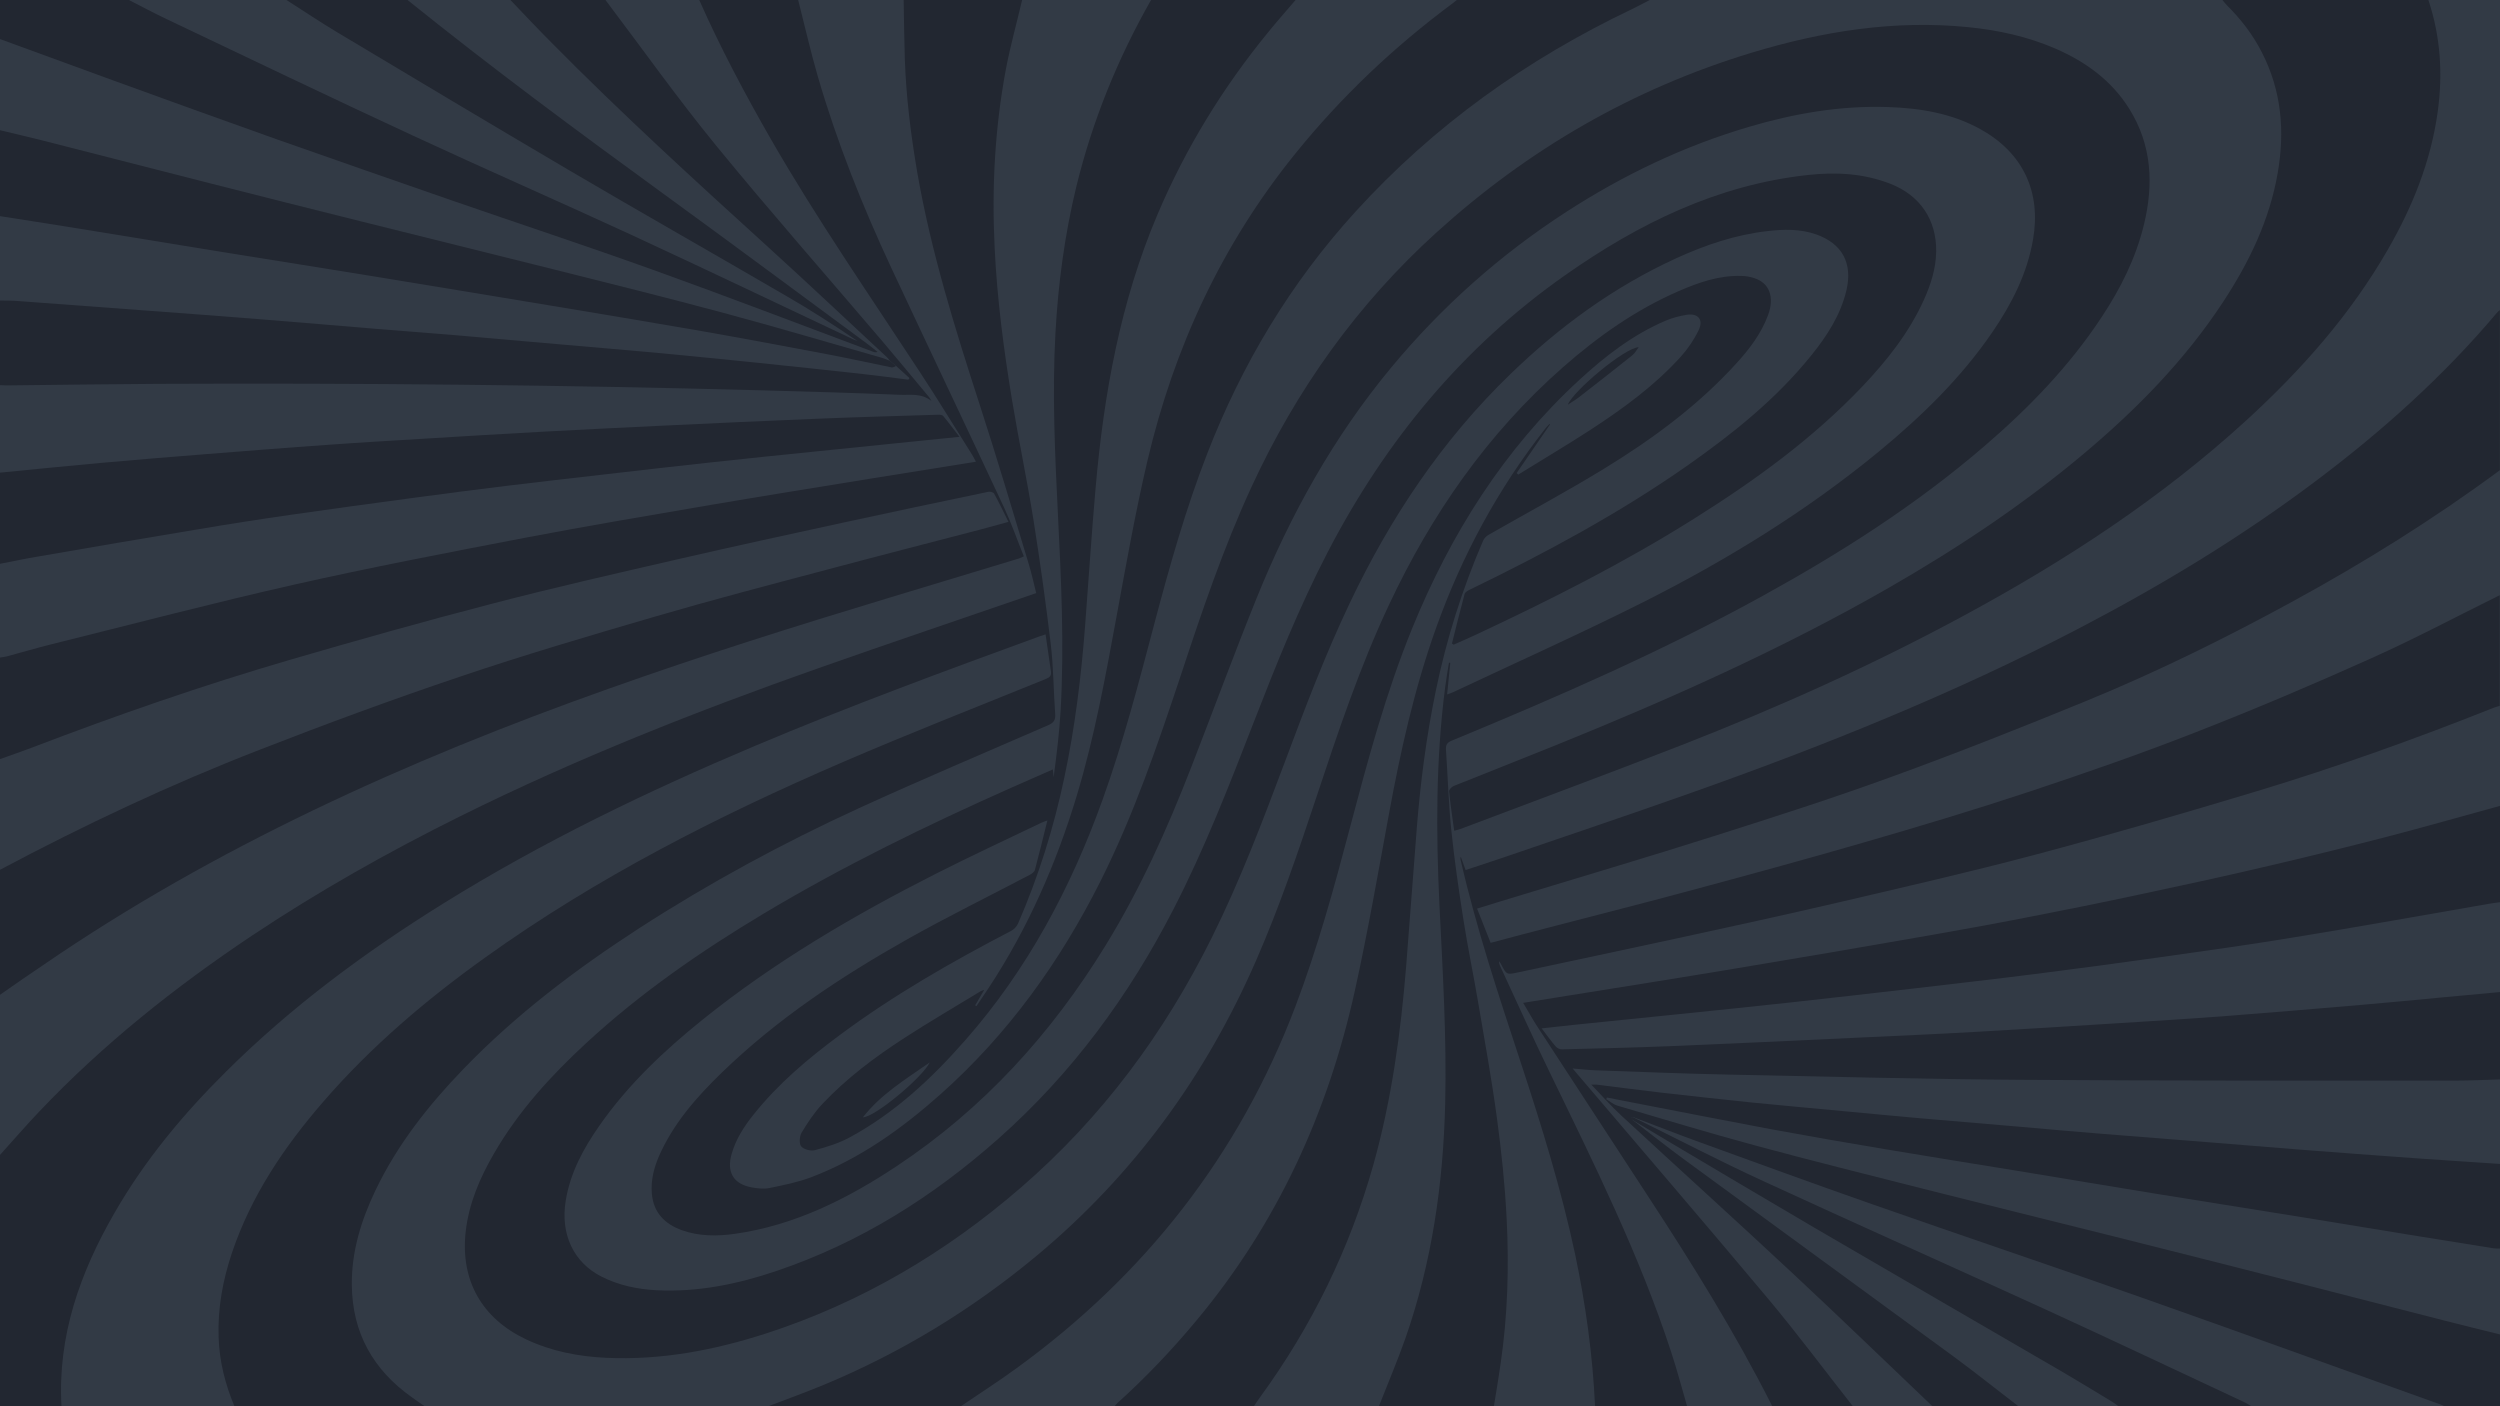 <?xml version="1.0" encoding="UTF-8"?>
<svg id="Ebene_2" data-name="Ebene 2" xmlns="http://www.w3.org/2000/svg" viewBox="0 0 1920 1080">
  <defs>
    <style>
      .cls-1 {
        fill: #222731;
      }

      .cls-1, .cls-2 {
        stroke-width: 0px;
      }

      .cls-2 {
        fill: #323a45;
      }
    </style>
  </defs>
  <g id="Ebene_1-2" data-name="Ebene 1">
    <g>
      <rect class="cls-2" x="0" width="1920" height="1080"/>
      <path class="cls-1" d="m1147,1080h-88c6.8-17.3,14.1-34.5,20.3-52,20.4-58.4,29.1-118.8,30.6-180.4,1.2-50.9-1.9-101.6-4.4-152.4-2.7-56-2.8-111.9,4.4-167.6.8-6.3,1.9-12.5,2.9-18.7.3,0,.7.1,1,.2-.8,7.9-1.5,15.8-2.4,24.2,1.9-.7,3.3-1.1,4.6-1.7,48.6-22.9,97.7-44.9,145.7-69,64.2-32.3,125.3-69.8,181-115.6,32.9-27.1,63.3-56.6,87.5-92,14.9-21.8,26.7-44.9,31.2-71.2,6.3-36.5-7.8-66.4-40.1-84.4-22.2-12.4-46.6-16.4-71.6-17.2-36.5-1.2-72,5-106.8,15.3-49.8,14.7-96.2,36.9-139.8,65.1-51,33-95.8,72.9-134.6,119.6-44.3,53.4-77.6,113.3-103.5,177.4-17.4,43-33.4,86.6-50.2,129.8-18.4,47.4-39.2,93.6-65.9,137-41.5,67.6-93.8,125.1-160.1,169.1-38.1,25.3-78.6,45.6-124.6,52.1-13.7,1.9-27.3,1.9-40.5-2.8-13.2-4.8-21.9-13.5-23.1-28.3-.8-10.1,1.6-19.5,5.5-28.6,11.1-25.2,28.9-45.4,48.3-64.2,42.4-41.1,91.2-73.5,142.3-102.3,30.9-17.4,62.7-33,94.1-49.5,1.6-.8,3.6-2.3,4-3.8,3.3-12.3,6.3-24.7,9.6-38-2.3.9-3.6,1.2-4.7,1.8-27.1,13-54.5,25.7-81.3,39.3-62.9,31.9-123.6,67.5-178.7,111.8-29.8,24-57.5,50.1-79.5,81.7-12.2,17.5-22.2,35.9-25.7,57.3-4.3,25.9,6.1,47.8,27.8,58.6,13.2,6.6,27.3,9.5,41.9,10.3,31.7,1.6,62.3-4.7,92.1-14.8,64.2-21.7,120.3-57,170.8-101.9,56.1-49.8,99.8-109.2,134-175.7,24.1-46.7,43-95.5,62-144.4,17.1-44,34.7-87.9,56.5-129.9,44.2-85.2,103.6-157.5,182.5-212.9,56.2-39.5,116.7-69.3,186.2-76.9,21.6-2.4,42.9-1.3,63.4,6.7,22.9,8.9,35.6,27.6,35.3,52.1-.2,13-4.1,25.2-9.4,37-11.5,25.4-28.5,46.8-47.5,66.8-38.2,40.1-82.6,72.2-129.3,101.5-53.9,33.9-110.7,62.5-168.3,89.4-5.3,2.5-10.7,4.8-16.1,7.2-.4-.3-.8-.6-1.3-.9,3.2-12.7,6.3-25.4,9.7-38,.4-1.4,2.4-2.6,3.9-3.3,58.2-28.2,115-58.7,168-95.9,34.7-24.4,67.6-50.8,94.4-84.1,12.1-15,22.5-31,27-50.1,4.8-20.8-3.3-35.7-23.3-42.8-12.3-4.3-25-4-37.6-2.5-24.5,2.8-47.7,10.7-70,20.9-47.8,21.9-89.5,52.4-127.1,88.8-52.6,50.8-92.5,110.6-123.7,176.4-18.8,39.6-34.3,80.5-49.6,121.5-17.1,45.6-34.4,91.2-56.1,134.9-36.5,73.5-84.4,138.2-146.6,192-57.9,50.1-122.7,88.4-195.8,112.1-39.9,12.9-80.6,20.6-122.7,18.7-21.4-1-42.2-5-61.8-14.3-33.7-16-50.2-45.1-46.2-82.2,2.4-21.9,10.9-41.7,21.9-60.6,18.7-32.3,43.6-59.6,70.8-84.7,41.7-38.5,88-70.5,136.6-99.6,61.1-36.5,124.9-67.6,189.9-96.5,10.5-4.6,20.9-9.2,31.8-14,.2,2.4.4,4.2.6,6,2.3-17.3,4.4-34.5,5.4-51.7,2.8-50,.4-99.9-2.1-149.9-2.3-46.6-4.5-93.2-1.9-139.9,2.1-37.8,7.1-75.2,16-112C838.9,93,858.3,45.2,884,0,921,0,958,0,995,0c-7,8.2-14.2,16.3-21,24.7-34.9,42.6-63.4,89.1-85,139.9-28.6,67.3-41.3,138.1-47.6,210.4-3.1,35-5.3,70.1-8,105.1-3,39.4-7.8,78.5-16,117.1-8.1,38.5-19.8,75.9-35.5,112-1,2.3-3.2,4.7-5.5,5.8-45.7,23.8-90.3,49.3-131.7,80.1-24.3,18-47.3,37.4-66.2,61.2-7.2,9-13.4,18.7-16.6,29.9-4,13.9,1.3,23.1,15.3,25.7,4.5.8,9.4,1.4,13.8.5,10.7-2.2,21.6-4.4,31.8-8.2,37.6-14.3,69.7-37.3,99.5-63.8,51.9-46.2,91.7-101.6,122.8-163.5,25.7-51.2,44.1-105.2,62.1-159.3,16-48.5,32.4-96.8,53.8-143.3,34.5-74.9,81.4-140.7,142.6-196.1,70.2-63.6,150.4-110,241.3-137.6,54.4-16.5,109.8-25.5,167-19.7,23,2.3,45.3,7.2,66.6,16.4,23.2,10.1,43.1,24.4,56.8,46.3,17.4,27.9,18.8,58,11.2,89.1-6.2,25.5-17.8,48.7-32.2,70.5-25,38-56.3,70.3-90.7,99.8-52,44.7-109.5,81.4-169.4,114.4-77.2,42.6-157.9,77.8-239.2,111.4-3.7,1.5-4.7,3.3-4.5,7,1.4,20.6,2,41.3,4.1,61.8,2.4,23,5.7,45.9,9.3,68.7,3.3,21.2,7.7,42.2,11.3,63.4,5,29.5,10.4,59,14.4,88.7,3.5,25.7,6.2,51.6,7.5,77.5,1.9,37.1.8,74.3-4.6,111.2-1.6,11-3.4,22-5.2,33Z"/>
      <path class="cls-1" d="m785,0c-4.2,17.9-9.2,35.7-12.6,53.8-8.4,45.2-10.8,90.8-8.5,136.8,1.9,39.3,7,78.2,13.4,117,5.1,30.8,11.6,61.5,16.5,92.3,5,31.5,9.4,63.2,13.2,94.9,2.1,17.8,2.1,35.9,3.4,53.8.3,4.7-1.5,6.7-5.5,8.4-48.5,21.1-97.2,41.7-145.3,63.7-58.4,26.8-114.9,57.4-168.9,92.3-48.6,31.5-94.6,66.3-134.9,108.1-26.8,27.8-50.6,57.9-67.4,93-11,23-18.5,47.1-18.2,72.9.4,36.7,16.4,65.1,46.1,86.1,3.2,2.3,6.4,4.6,9.7,6.8h-146c-7.1-16.9-11.5-34.4-12.1-52.7-.8-22.4,3.2-44.1,10.3-65.2,14.8-43.8,40.1-81.3,70.1-115.9,36.7-42.4,79.2-78.5,124.7-111,85.4-61.2,178.5-108.5,274.7-150,51.5-22.2,103.7-42.6,155.6-63.7,3-1.2,4.3-2.6,3.8-5.8-1.4-9.3-2.7-18.7-4.1-28.4-1.8.6-3,1-4.3,1.4-73.4,26.8-146.8,53.8-218.8,84.2-82.7,34.9-163.5,73.8-239.8,121.3-59.8,37.2-116.2,78.9-166.3,128.7-33,32.7-62.6,68.2-85.8,108.6-26.5,45.9-43.8,94.4-40.8,148.4H0C0,1015.7,0,951.3,0,887c10.1-11.2,20-22.7,30.5-33.7,48.8-51.4,104-95.3,162.8-134.6,51.3-34.2,104.9-64.4,160.1-91.8,89.2-44.3,181.7-80.8,275.6-113.9,55.3-19.5,110.9-38.2,166.8-57.5-1.8-7.1-3.4-14.6-5.6-21.9-12.4-40.9-24.5-81.9-37.7-122.5-19.1-58.9-37.5-117.9-48.1-179-4.9-28.7-8.5-57.6-9.5-86.8-.5-15.1-.6-30.3-.9-45.4,30.3,0,60.7,0,91,0Z"/>
      <path class="cls-1" d="m1225,1080c-1.8-39.3-7.2-78.2-15.3-116.7-10.6-49.8-25.7-98.4-41.6-146.8-17-51.6-34.2-103.2-46.4-156.3-.1-.6-.2-1.3.2-2.2,1.2,3.2,2.3,6.4,3.7,10.2,9.8-3.3,19.4-6.4,28.9-9.6,48.1-16.5,96.4-32.7,144.3-49.7,101.2-35.8,200.7-75.8,296.1-125.4,64-33.3,125.7-70.5,183.4-113.9,50.9-38.2,98-80.4,139.1-129.1.7-.9,1.6-1.6,2.5-2.4v123c-50.9,37.7-104.6,71.1-160.2,101.4-51,27.8-103.1,53.5-156.9,75.6-49.7,20.4-99.7,40.2-150.1,58.5-45,16.4-90.6,31-136.3,45.5-49,15.6-98.2,30.1-147.4,45.1-11.4,3.5-22.8,6.9-34.6,10.6,3.7,9.3,7.1,18,10.4,26.3,16.9-4.5,33.1-8.8,49.4-13,34.1-8.9,68.3-17.5,102.3-26.7,44.9-12.1,89.9-24.3,134.6-37.3,42.5-12.3,84.9-25,126.8-38.9,42.8-14.2,85.4-29,127.3-45.4,45.7-17.8,90.9-37,135.6-57.1,33.5-15,66-32.3,99-48.6v85c-1.6.5-3.2.9-4.8,1.5-59.7,23.8-120.1,45.4-181.6,64-56.7,17.1-113.5,33.7-170.7,48.9-50.4,13.4-101.4,25-152.2,36.9-40.8,9.5-81.7,18.4-122.7,27.3-40.5,8.8-81,17.3-121.5,26-9.3,2-9.2,2.1-13.7-6.6-.4-.7-.9-1.3-1.3-1.9-.1,1.4.2,2.5.7,3.5,12.7,27.3,25,54.8,38.2,81.9,34.1,70.3,69,140.4,93.3,214.9,4.5,13.7,8.2,27.7,12.2,41.5h-71Z"/>
      <path class="cls-1" d="m537,0C562.3,0,587.7,0,613,0c5,19.5,9.4,39.1,15,58.4,14.7,50.7,34.3,99.7,56.6,147.5,28.8,61.6,58.1,123,86.9,184.7,5.5,11.9,9.8,24.3,14.8,36.7-1.6.7-2.6,1.2-3.7,1.6-32.9,10-65.9,19.9-98.8,29.9-72.8,22-145.2,44.8-216.8,70.3-77.2,27.4-153,57.9-226.9,93.4-71.7,34.5-140.8,73.3-206.4,118.3C22.3,748.4,11.2,756.2,0,764c0-32,0-64,0-96,64.7-34.4,130.9-65.6,199.2-92.1,50.8-19.8,102-38.7,153.7-56.1,49.4-16.7,99.5-31.5,149.6-46.1,43.7-12.8,87.8-24.3,131.8-36,39.3-10.5,78.8-20.6,118.2-30.9,7.2-1.9,14.3-3.9,22-6-3.9-7.8-7.2-14.8-11-21.7-.5-1-3-1.7-4.4-1.4-37.3,7.8-74.5,15.6-111.7,23.7-41.4,9-82.9,18-124.2,27.5-48.6,11.2-97.3,22.2-145.5,34.8-52,13.5-103.7,28.1-155.2,43.1-67.1,19.6-133,42.5-198.3,67.5C16.2,577.3,8.1,580.1,0,583c0-26,0-52,0-78,1.6-.3,3.3-.4,4.9-.8,11.6-3.1,23-6.5,34.6-9.4,62.1-15.4,124-31.7,186.4-45.8,59-13.3,118.5-24.7,177.9-36.1,47.2-9,94.6-17,141.9-25.1,40.5-6.9,81.1-13.4,121.6-20,27.2-4.4,54.4-8.8,82.2-13.2-1-1.9-1.8-3.5-2.7-5-13.5-21.4-26.6-43-40.5-64.1-38.7-59.1-79-117.3-114.3-178.7C572.1,72.1,553.3,36.7,537,0Z"/>
      <path class="cls-1" d="m590,1080c14.1-5.4,28.3-10.5,42.3-16.3,59.8-24.8,114.4-58.1,164.1-99.5,74.4-62,129.8-138.2,168.4-226.8,17.8-40.8,32.1-82.8,46.1-124.9,16.6-50,33.3-100,55.8-147.9,32.7-69.7,75.8-131.7,133.8-182.7,26.9-23.6,55.9-44.1,88.9-58.4,15.2-6.6,30.7-12,47.6-11.6,3.4,0,7,.6,10.3,1.7,11.6,3.7,15.7,14.6,10.6,28.3-5.2,14.2-14.2,26-24.2,37-29.6,32.6-64.7,58.4-102,81.2-28.9,17.7-58.9,33.7-88.4,50.6-1.7,1-3.5,2.7-4.2,4.4-16.1,37.2-28.2,75.7-36.4,115.4-7.3,35.3-11.9,70.9-14.7,106.7-2.8,34.7-5.2,69.4-8,104.1-4.2,51.8-11.2,103.2-25.3,153.4-18.3,64.7-47.4,124.1-87,178.4-1.7,2.3-3.2,4.7-4.8,7h-107c.8-.9,1.4-1.8,2.3-2.6,21.8-19.6,42-40.9,60.7-63.4,61.8-74.1,100.9-159.3,121.6-253.1,9.9-44.8,17.8-90.1,26.1-135.2,8.9-48.6,19.6-96.8,36.3-143.5,19.9-55.6,47.5-106.9,84.1-153.4.9-1.2,2-2.2,3-3.3.1.1.2.3.4.4-8.5,12.4-17.1,24.9-25.6,37.3.4.4.8.8,1.2,1.2,18.5-11.5,37.3-22.6,55.5-34.4,25-16.3,49.1-33.8,69.3-56.1,5.5-6.1,10.3-13.2,13.8-20.5,3.9-8.1-.6-13.2-9.4-11.7-5.4.9-10.8,2.3-15.8,4.4-25.2,10.7-46.5,27.2-66.4,45.5-58,53.4-98.9,118.4-128.5,191-20.2,49.6-34,101.1-47.7,152.8-12.2,46.3-24.9,92.5-41.9,137.4-43.4,114.3-115.6,206.3-214.2,277.9-14,10.2-28.5,19.5-42.8,29.2h-148Z"/>
      <path class="cls-1" d="m1920,762v67c-11.2.3-22.3.9-33.5.9-111.4,0-222.9.2-334.3-.6-74.8-.5-149.6-2.5-224.3-4-34.1-.7-68.2-2.1-102.4-3.3-5.9-.2-11.8-.9-17.7-1.4,1.1,1.3,2.3,2.8,3.6,4.3,48.8,57.4,98,114.6,146.4,172.4,22.5,26.9,43.5,55.1,65.2,82.7h-62c-.3-.6-.5-1.2-.8-1.8-27.8-54.9-60.2-107-93.8-158.4-28.6-43.7-57.1-87.4-85.6-131.2-3.8-5.8-7.1-11.9-11-18.4,9.6-1.6,18.5-3,27.3-4.4,45.5-7.3,91-14.5,136.4-22.1,46.9-7.8,93.8-15.8,140.6-24,27.7-4.8,55.3-9.8,82.9-15.2,28.9-5.6,57.7-11.4,86.5-17.6,31.7-6.7,63.4-13.6,95-21,31.4-7.3,62.7-15,94-23.1,29.3-7.6,58.3-15.9,87.5-23.9v74c-2.8.4-5.6.7-8.4,1.2-50.1,8.7-100.2,17.7-150.5,25.9-33.8,5.6-67.8,10.3-101.7,15.1-32.3,4.6-64.6,8.9-96.9,13-30.7,3.9-61.5,7.4-92.2,11-32.1,3.7-64.1,7.4-96.2,10.9-29,3.2-57.9,6.1-86.9,9.1-26.2,2.7-52.3,5.3-78.5,8-8,.8-16.1,1.7-24.7,2.7,3.8,5,7.1,9.6,10.7,13.8,1.1,1.3,3.2,2.4,4.9,2.3,27.3-.7,54.6-1.3,81.9-2.4,48.6-2,97.2-4.3,145.8-6.6,30-1.4,59.9-2.7,89.8-4.4,37.2-2.1,74.5-4.5,111.7-6.8,25.8-1.6,51.5-3.2,77.3-5.1,36-2.8,72-5.8,108-8.9,20.9-1.8,41.8-3.8,62.7-5.8,14.4-1.3,28.8-2.7,43.2-4Z"/>
      <path class="cls-1" d="m1865,0c9.4,28.2,11.2,57,7.1,86.3-5.3,37.8-19.3,72.5-38.2,105.3-28.7,50-66.5,92.6-108.8,131.3-65.4,59.8-139,107.8-216.7,149.8-70.2,38-142.8,70.6-217.1,99.6-56.4,22-113.2,43-169.8,64.4-1.2.5-2.5.7-4.7,1.3-1.4-10.3-2.9-20.3-3.9-30.3-.1-1.3,2.1-3.5,3.6-4.1,25.6-10.3,51.3-20.3,76.9-30.7,88.3-35.7,175.2-74.4,257.9-121.9,52.5-30.2,102.7-63.6,149.1-102.6,40.7-34.2,77.7-71.9,107-116.6,19.9-30.3,35.5-62.5,41.8-98.5,5.7-32.3,3.1-63.6-12.2-93.3-6.9-13.5-16-25.3-26.7-35.9-1.3-1.3-2.3-2.7-3.5-4.1,52.7,0,105.3,0,158,0Z"/>
      <path class="cls-1" d="m1920,1025v55h-43c-.4-.3-.8-.7-1.2-.8-77.3-27.7-154.6-55.7-232-83-68.7-24.2-137.7-47.4-206.4-71.5-44.3-15.5-88.3-31.6-132.4-47.6-16.9-6.1-33.5-12.7-50.3-19-.5-.1-1.1-.2-1.6-.3.1.7.2,1.4.4,2.1,13.6,10.4,27,21.1,40.8,31.2,68.6,50.3,137.3,100.3,205.9,150.6,16.9,12.4,33.2,25.5,49.8,38.2h-66c-35.4-33.7-70.6-67.8-106.4-101.2-43.9-41-88.5-81.3-132.6-122.1-8-7.4-15.2-15.7-22.9-23.6,1.2,0,2.6-.1,4,0,17,2.1,34,4.3,51,6.3,23,2.6,46,5.1,69,7.5,23.3,2.3,46.7,4.4,70.1,6.6,19.4,1.8,38.8,3.7,58.2,5.4,26.2,2.3,52.4,4.5,78.6,6.7,20.6,1.8,41.1,3.7,61.7,5.3,27.4,2.2,54.8,4.3,82.1,6.5,22.7,1.8,45.5,3.7,68.2,5.5,29.4,2.3,58.8,4.5,88.2,6.6,22.3,1.6,44.5,3,66.8,4.5v65c-1.7,0-3.3,0-5-.2-21.3-3.4-42.7-6.8-64-10.3-27.1-4.4-54.1-8.9-81.2-13.3-38.4-6.2-76.9-12.3-115.3-18.5-35.3-5.7-70.5-11.7-105.8-17.5-33.8-5.5-67.6-10.9-101.4-16.6-29.3-4.9-58.7-10-87.9-15.4-37.9-7.1-75.7-14.6-113.6-21.9-3.9-.8-7.8-1.5-11.7-2.3l-.5,1.3c2.9,1.7,5.6,4.1,8.8,5,34.7,10.2,69.4,20.7,104.4,30.2,43.2,11.7,86.5,22.5,129.9,33.5,49.3,12.5,98.7,24.6,148.1,37,46.1,11.6,92.2,23.2,138.3,35,38.3,9.8,76.6,19.7,115,29.5,14,3.6,28,7,42.1,10.5Z"/>
      <path class="cls-1" d="m1267,0c-4.5,2.3-9,4.8-13.6,7-80.7,38.4-152.2,89.4-212.5,155.7-49.8,54.7-87.1,117-113.8,185.8-16.4,42.2-28.7,85.8-40.3,129.5-12.1,45.8-24,91.7-40.1,136.4-24.3,67.6-57.6,130.1-105.3,184.4-25.8,29.4-54.2,56-89,74.8-8.2,4.4-17.4,7.3-26.5,9.7-3.2.9-8.6-.5-10.6-2.9-1.7-2.1-1.3-7.7.3-10.5,4.7-7.8,9.8-15.5,16-22.1,18.6-19.7,40.2-35.9,62.9-50.6,19.2-12.5,39.1-24,58.7-36,.5-.3,1.1-.4,2.7-1-2.7,4.5-4.9,8.2-7,11.9.3.2.7.4,1,.6,3.3-4.9,6.6-9.7,9.8-14.6,29.8-45.4,51.4-94.6,67.1-146.5,13.8-45.6,22.3-92.4,30.9-139.2,7.3-39.6,14.3-79.2,23.5-118.4,20.4-86.9,57.1-166.1,113.5-235.9,35.4-43.8,75.8-82.1,121-115.6,1.1-.8,2.1-1.7,3.1-2.5,49.3,0,98.7,0,148,0Zm-604.3,858.1c9.2-.1,45.7-30.6,51.4-42.2-18.5,12.9-37.5,24.4-51.4,42.2Z"/>
      <path class="cls-1" d="m465,0c28.2,37.3,55.3,75.5,84.8,111.6,41.8,51.1,85.5,100.7,128.3,151,12,14.1,23.7,28.4,35.5,42.5.5.6.8,1.3,1.8,2.9-8-6.4-16.6-4.4-24.5-4.8-34.9-1.5-69.9-2.4-104.9-3.4-154.9-4.2-309.8-5.7-464.7-5-38.6.2-77.3.8-115.9,1.2-1.8,0-3.7-.1-5.5-.2,0-21.7,0-43.3,0-65,4.7.1,9.3,0,14,.4,33.2,2.4,66.4,4.9,99.6,7.4,29.2,2.2,58.4,4.3,87.7,6.7,29.4,2.3,58.7,4.9,88.1,7.3,19.6,1.6,39.2,3.1,58.7,4.7,27.9,2.4,55.7,4.9,83.6,7.3,24.7,2.2,49.4,4.2,74.1,6.5,25.4,2.4,50.7,4.9,76,7.5,27.1,2.8,54.3,5.7,81.4,8.7,11.5,1.3,23,2.8,34.5,4.3.3-.4.6-.8.9-1.2-3.5-3.2-7.1-6.4-10.6-9.6l-4.7-3.9c-.6-.8-1.1-1.6-1.8-2.3-30.4-28.2-60.5-56.7-91.1-84.5-56.4-51.3-112.7-102.6-166.3-156.9C413.2,22.4,402.7,11.2,392,0c24.3,0,48.7,0,73,0Z"/>
      <path class="cls-1" d="m220,0h93c63.9,51.5,129.8,100.3,196.2,148.6,52.4,38.1,104.3,76.7,156.4,115.1,2.9,2.1,5.6,4.4,8.4,6.6-1.5.5-2.6.2-3.6-.2-56.2-21-112.2-42.5-168.7-62.8-51.5-18.5-103.4-35.6-155.1-53.5-44.9-15.6-89.8-31.2-134.6-47-42-14.9-83.9-30.1-125.8-45.3C57.5,51,28.7,40.5,0,30,0,20,0,10,0,0,33,0,66,0,99,0c9.6,4.9,19.1,10,28.8,14.6,62.9,29.9,125.8,60.1,189,89.4,56.4,26.2,113.4,51.1,169.9,77.2,56.1,26,111.9,52.7,167.9,79.1,1.2.6,2.5,1,3.8,1.5-18-12.2-36.2-23.9-54.9-34.7-55.5-32.3-111.4-64-166.7-96.5-59.5-35-118.8-70.5-178-105.9C245.6,16.8,232.9,8.2,220,0Z"/>
      <path class="cls-1" d="m0,363c25.5-2.5,51-5.1,76.5-7.4,26.7-2.4,53.4-4.6,80.1-6.7,31.9-2.5,63.7-5.1,95.6-7.3,24.6-1.8,49.2-3.2,73.8-4.7,29.9-1.8,59.8-3.7,89.8-5.3,31.1-1.7,62.2-3.2,93.3-4.7,39.4-1.9,78.9-3.7,118.3-5.3,31.1-1.3,62.3-2.1,93.4-3.1,1.2,0,3,.2,3.6,1,4.1,4.9,7.9,10.1,12.5,16-9.4,1-17.6,1.8-25.8,2.6-28.1,2.9-56.3,5.7-84.4,8.6-27.2,2.8-54.3,5.5-81.4,8.5-27.1,2.9-54.3,6.1-81.4,9.2-25.1,2.9-50.3,5.7-75.4,8.8-23.8,2.9-47.6,6-71.3,9.2-31.2,4.2-62.3,8.4-93.4,12.9-24.4,3.5-48.7,7.3-72.9,11.4-40.4,6.7-80.7,13.6-121,20.6C19.9,428.9,10,431.1,0,433,0,409.7,0,386.3,0,363Z"/>
      <path class="cls-1" d="m688.1,281.1c-1.1.4-2.2,1.3-3.2,1.1-16.3-3.3-32.5-6.9-48.8-10-32.3-6.1-64.7-12.2-97.1-17.9-39.5-6.9-79-13.4-118.5-20-46.2-7.7-92.5-15.3-138.8-22.9-35.4-5.8-70.9-11.4-106.4-17.1-34.3-5.6-68.6-11.2-102.9-16.8C48.3,173.5,24.2,169.8,0,166c0-22,0-44,0-66,10.6,2.6,21.3,5,31.9,7.7,43.2,11,86.3,22.1,129.5,33.1,38.8,9.9,77.7,19.7,116.6,29.4,49.4,12.4,98.8,24.5,148.1,36.9,43.4,10.9,86.8,21.7,129.9,33.3,40.6,10.9,80.9,22.9,121.3,34.4,2.1.6,4,1.5,6.1,2.3,1.6,1.3,3.2,2.6,4.7,3.9Z"/>
      <path class="cls-1" d="m1254.6,858.2c33.1,16.3,65.9,33.4,99.4,48.8,71.6,33,143.6,65.1,215.3,97.9,51.7,23.7,103.1,48,154.6,72.1,1.8.8,3.4,2,5.1,3h-102c-1.6-1.1-3.1-2.4-4.8-3.4-12.7-7.7-25.3-15.4-38.1-22.9-63.6-37-127.3-73.8-190.8-110.9-37.8-22.1-75.3-44.5-113-66.8-9-5.3-17.9-10.7-26.9-16.1-.1-.7-.2-1.4-.4-2.1.5.1,1.1.2,1.6.3Z"/>
      <path class="cls-1" d="m1258.6,266.5c-1.6,2.1-2.9,4.7-4.9,6.3-13.6,10.9-27.3,21.6-41.1,32.3-2.6,2-5.5,3.7-8.5,5.7,3.9-10.3,43.3-43.6,54.5-44.2Z"/>
    </g>
  </g>
</svg>